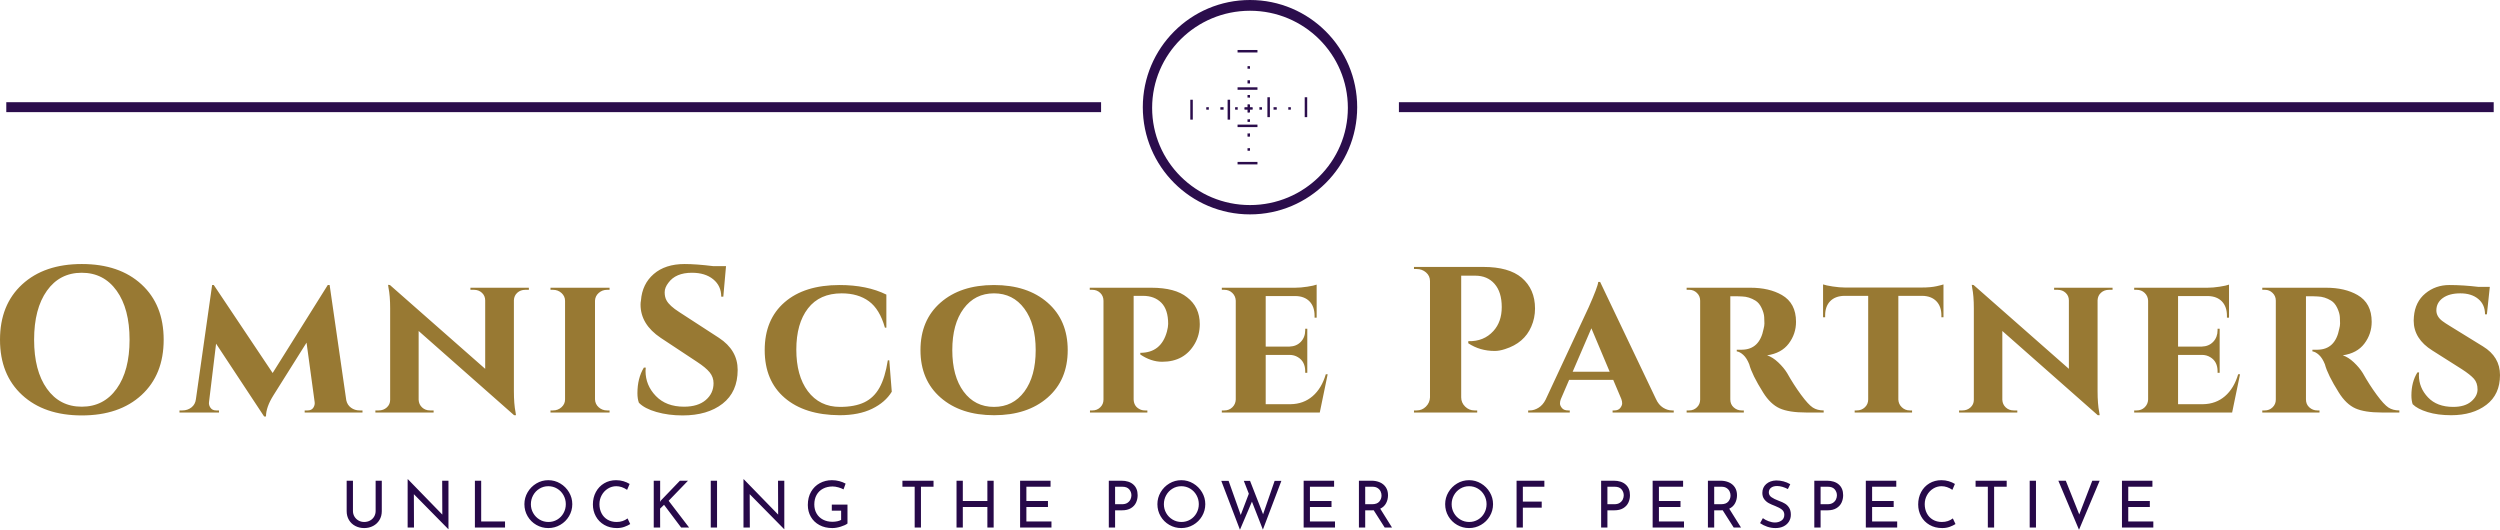 <svg viewBox="574.04 298.54 381.921 80.929" width="5000" height="1059.506" xmlns="http://www.w3.org/2000/svg" xmlns:xlink="http://www.w3.org/1999/xlink" preserveAspectRatio="none"><defs></defs><style>.a6izo4zJpcolor {fill:#270949;fill-opacity:1;}.aD6z1nYkhcolor {fill:#987933;fill-opacity:1;}.aLgOaV3zRcolors-0 {fill:#270949;fill-opacity:0.98;}.aLgOaV3zRcolors-3 {fill:#270949;fill-opacity:1;}.aLgOaV3zRcolors-4 {fill:#6B7ACC;fill-opacity:1;}.aLgOaV3zRcolors-5 {fill:#987FC6;fill-opacity:1;}.aLgOaV3zRcolors-6 {fill:#BFA0E9;fill-opacity:1;}.aLgOaV3zRcolors-7 {fill:#BDBBF1;fill-opacity:1;}.aR9TavoXYfillColor {fill:#270949;fill-opacity:0.98;}.asr1BtIxlfillColor {fill:#270949;fill-opacity:0.98;}.icon2 {fill:#F95B3D;fill-opacity:1;}.icon3 {fill:#FEB7C7;fill-opacity:1;}.icon3-str {stroke:#FEB7C7;stroke-opacity:1;}.shapeStroke-str {stroke:#4654A3;stroke-opacity:1;}</style><g opacity="1" transform="rotate(0 627 371.758)">
<svg width="276" height="7.711" x="627" y="371.758" version="1.1" preserveAspectRatio="none" viewBox="3.8 -29.8 1115.28 31.16">
  <g transform="matrix(1 0 0 1 0 0)" class="a6izo4zJpcolor"><path id="id-6izo4zJp34" d="M7.68-10.24Q7.68-8.32 8.60-6.78Q9.52-5.24 11.10-4.34Q12.68-3.44 14.60-3.44L14.60-3.44Q16.60-3.44 18.22-4.32Q19.84-5.20 20.76-6.76Q21.68-8.32 21.68-10.24L21.68-10.24L21.68-28.92L25.48-28.92L25.48-10.12Q25.48-7.04 24.04-4.66Q22.60-2.28 20.12-0.98Q17.64 0.32 14.60 0.32L14.60 0.32Q11.60 0.32 9.12-0.98Q6.64-2.28 5.22-4.66Q3.80-7.04 3.80-10.12L3.80-10.12L3.80-28.92L7.68-28.92L7.68-10.24Z M62.76-28.92L66.64-28.92L66.64 0.96L66.52 0.96L45.28-20.60L45.36 0L41.44 0L41.44-29.80L41.64-29.80L62.84-8L62.76-28.92Z M82.96-28.92L86.84-28.92L86.84-3.76L101.56-3.76L101.56 0L82.96 0L82.96-28.92Z M113.52-14.44Q113.52-18.40 115.52-21.80Q117.52-25.20 120.90-27.22Q124.28-29.24 128.28-29.24L128.28-29.24Q132.24-29.24 135.64-27.22Q139.04-25.20 141.06-21.80Q143.08-18.40 143.08-14.44L143.08-14.44Q143.08-10.44 141.08-7.04Q139.08-3.64 135.66-1.66Q132.24 0.32 128.28 0.32L128.28 0.32Q124.28 0.32 120.88-1.64Q117.48-3.60 115.50-6.98Q113.52-10.36 113.52-14.44L113.52-14.44ZM117.52-14.40Q117.52-11.44 118.96-8.92Q120.40-6.40 122.90-4.92Q125.40-3.44 128.36-3.44L128.36-3.44Q131.32-3.44 133.78-4.90Q136.24-6.36 137.66-8.90Q139.08-11.44 139.08-14.44L139.08-14.44Q139.08-17.44 137.64-20Q136.20-22.56 133.72-24.04Q131.24-25.52 128.28-25.52L128.28-25.52Q125.32-25.52 122.84-24.02Q120.36-22.52 118.94-19.96Q117.52-17.40 117.52-14.40L117.52-14.40Z M178.84-2.16Q177.44-1.24 175.30-0.46Q173.16 0.32 170.64 0.32L170.64 0.32Q166.20 0.32 162.82-1.64Q159.44-3.60 157.62-6.92Q155.80-10.24 155.80-14.24L155.80-14.24Q155.80-18.52 157.64-21.94Q159.48-25.36 162.74-27.30Q166-29.24 170.12-29.24L170.12-29.24Q172.56-29.24 174.68-28.60Q176.80-27.96 178.48-26.92L178.48-26.92L176.92-23.28Q173.60-25.52 170.24-25.52L170.24-25.52Q167.44-25.52 165.06-24.04Q162.68-22.56 161.26-20.02Q159.84-17.48 159.84-14.44L159.84-14.44Q159.84-11.32 161.14-8.80Q162.44-6.28 164.86-4.86Q167.28-3.44 170.44-3.44L170.44-3.44Q174.32-3.44 177.20-5.64L177.20-5.64L178.84-2.16Z M197.32-17.28L197.20-15.84L197.68-16.60L209.52-28.92L214.52-28.92L202.56-16.52L215.20 0L210.28 0L199.72-14.04L197.28-11.68L197.32 0L193.36 0L193.36-28.92L197.32-28.92L197.32-17.28Z M228.56-28.92L232.44-28.92L232.44 0L228.56 0L228.56-28.92Z M270.08-28.92L273.96-28.92L273.96 0.96L273.84 0.96L252.60-20.60L252.68 0L248.76 0L248.76-29.80L248.96-29.80L270.16-8L270.08-28.92Z M312.96-2.48Q311.64-1.44 308.82-0.56Q306.00 0.32 303.60 0.32L303.60 0.32Q299.08 0.32 295.64-1.54Q292.20-3.40 290.34-6.64Q288.48-9.88 288.48-13.92L288.48-13.92Q288.48-18.64 290.48-22.10Q292.48-25.56 295.88-27.40Q299.28-29.24 303.32-29.24L303.32-29.24Q305.76-29.24 307.92-28.66Q310.08-28.08 311.80-27.12L311.80-27.12L310.52-23.56Q309.24-24.28 307.30-24.82Q305.36-25.36 303.80-25.36L303.80-25.36Q300.44-25.36 297.86-24Q295.28-22.64 293.88-20.12Q292.48-17.60 292.48-14.24L292.48-14.24Q292.48-11.12 293.88-8.68Q295.28-6.24 297.84-4.90Q300.40-3.56 303.68-3.56L303.68-3.56Q305.20-3.56 306.64-3.86Q308.08-4.16 309.04-4.72L309.04-4.72L309.04-10.44L303.28-10.44L303.28-14.16L312.96-14.16L312.96-2.48Z M346.88-28.92L366.08-28.92L366.08-25.20L358.32-25.20L358.32 0L354.44 0L354.44-25.20L346.88-25.20L346.88-28.92Z M403.20-28.92L403.20 0L399.32 0L399.32-12.68L384.16-12.68L384.16 0L380.28 0L380.28-28.92L384.16-28.92L384.16-16.40L399.32-16.40L399.32-28.92L403.20-28.92Z M419.52-28.92L438.32-28.92L438.32-25.20L423.40-25.20L423.40-16.40L436.72-16.40L436.72-12.68L423.40-12.68L423.40-3.76L438.88-3.76L438.88 0L419.52 0L419.52-28.92Z M482.04-28.92Q486.76-28.92 489.42-26.56Q492.08-24.20 492.08-19.96L492.08-19.96Q492.08-17.52 491.10-15.40Q490.12-13.28 487.94-11.96Q485.76-10.64 482.44-10.64L482.44-10.64L478.16-10.64L478.16 0L474.28 0L474.28-28.92L482.04-28.92ZM482.44-14.40Q484.52-14.40 485.82-15.28Q487.12-16.16 487.68-17.42Q488.24-18.68 488.24-19.88L488.24-19.88Q488.24-21.96 486.88-23.58Q485.52-25.20 482.64-25.20L482.64-25.20L478.16-25.20L478.16-14.40L482.44-14.40Z M504.28-14.44Q504.28-18.40 506.28-21.80Q508.28-25.20 511.66-27.22Q515.04-29.24 519.04-29.24L519.04-29.24Q523.00-29.24 526.40-27.22Q529.80-25.20 531.82-21.80Q533.84-18.40 533.84-14.44L533.84-14.44Q533.84-10.44 531.84-7.04Q529.84-3.64 526.42-1.66Q523.00 0.32 519.04 0.32L519.04 0.32Q515.04 0.32 511.64-1.64Q508.24-3.60 506.26-6.98Q504.28-10.36 504.28-14.44L504.28-14.44ZM508.28-14.40Q508.28-11.44 509.72-8.92Q511.16-6.40 513.66-4.92Q516.16-3.44 519.12-3.44L519.12-3.44Q522.08-3.44 524.54-4.90Q527.00-6.36 528.42-8.90Q529.84-11.44 529.84-14.44L529.84-14.44Q529.84-17.44 528.40-20Q526.96-22.56 524.48-24.04Q522.00-25.52 519.04-25.52L519.04-25.52Q516.08-25.52 513.60-24.02Q511.12-22.52 509.70-19.96Q508.28-17.40 508.28-14.40L508.28-14.40Z M580.80-28.80L569.40 1.28L562.64-16L555.24 1.36L543.72-28.80L548.24-28.80L555.72-7.76L560.72-20.88L557.64-28.80L561.48-28.80L569.52-8.20L576.64-28.80L580.80-28.80Z M594.56-28.92L613.36-28.92L613.36-25.20L598.44-25.20L598.44-16.40L611.76-16.40L611.76-12.68L598.44-12.68L598.44-3.76L613.92-3.76L613.92 0L594.56 0L594.56-28.92Z M649.12 0L644.60 0L637.80-10.68Q637.48-10.64 636.84-10.64L636.84-10.64L632.56-10.64L632.56 0L628.68 0L628.68-28.92L636.40-28.92Q639.36-28.92 641.68-27.88Q644-26.84 645.32-24.82Q646.64-22.80 646.64-19.96L646.64-19.96Q646.64-17.28 645.46-15.04Q644.28-12.80 641.84-11.64L641.84-11.64L649.12 0ZM636.76-14.40Q639.88-14.40 641.26-16.04Q642.64-17.68 642.64-19.80L642.64-19.80Q642.64-21.08 642.06-22.32Q641.48-23.56 640.22-24.38Q638.96-25.20 637.04-25.20L637.04-25.20L632.56-25.20L632.56-14.40L636.76-14.40Z M681.92-14.44Q681.92-18.40 683.92-21.80Q685.92-25.20 689.30-27.22Q692.68-29.24 696.68-29.24L696.68-29.24Q700.64-29.24 704.04-27.22Q707.44-25.20 709.46-21.80Q711.48-18.40 711.48-14.44L711.48-14.44Q711.48-10.44 709.48-7.04Q707.48-3.64 704.06-1.66Q700.64 0.32 696.68 0.32L696.68 0.32Q692.68 0.32 689.28-1.64Q685.88-3.60 683.90-6.98Q681.92-10.36 681.92-14.44L681.92-14.44ZM685.92-14.40Q685.92-11.44 687.36-8.92Q688.80-6.40 691.30-4.92Q693.80-3.44 696.76-3.44L696.76-3.44Q699.72-3.44 702.18-4.90Q704.64-6.36 706.06-8.90Q707.48-11.44 707.48-14.44L707.48-14.44Q707.48-17.44 706.04-20Q704.60-22.56 702.12-24.04Q699.64-25.52 696.68-25.52L696.68-25.52Q693.72-25.52 691.24-24.02Q688.76-22.52 687.34-19.96Q685.92-17.40 685.92-14.40L685.92-14.40Z M726.00-28.92L743.16-28.92L743.16-25.20L729.88-25.20L729.88-16L741.52-16L741.52-12.28L729.88-12.28L729.88 0L726.00 0L726.00-28.92Z M785.96-28.92Q790.68-28.92 793.34-26.56Q796.00-24.20 796.00-19.96L796.00-19.96Q796.00-17.52 795.02-15.40Q794.04-13.28 791.86-11.96Q789.68-10.64 786.36-10.64L786.36-10.64L782.08-10.64L782.08 0L778.20 0L778.20-28.92L785.96-28.92ZM786.36-14.40Q788.44-14.40 789.74-15.28Q791.04-16.16 791.60-17.42Q792.16-18.68 792.16-19.88L792.16-19.88Q792.16-21.96 790.80-23.58Q789.44-25.20 786.56-25.20L786.56-25.20L782.08-25.20L782.08-14.40L786.36-14.40Z M810.00-28.92L828.80-28.92L828.80-25.20L813.88-25.20L813.88-16.40L827.20-16.40L827.20-12.68L813.88-12.68L813.88-3.76L829.36-3.76L829.36 0L810.00 0L810.00-28.92Z M864.56 0L860.04 0L853.24-10.68Q852.92-10.64 852.28-10.64L852.28-10.64L848.00-10.64L848.00 0L844.12 0L844.12-28.92L851.84-28.92Q854.80-28.92 857.12-27.88Q859.44-26.84 860.76-24.82Q862.08-22.80 862.08-19.96L862.08-19.96Q862.08-17.28 860.90-15.04Q859.72-12.80 857.28-11.64L857.28-11.64L864.56 0ZM852.20-14.40Q855.32-14.40 856.70-16.04Q858.08-17.68 858.08-19.80L858.08-19.80Q858.08-21.08 857.50-22.32Q856.92-23.56 855.66-24.38Q854.40-25.20 852.48-25.20L852.48-25.20L848.00-25.20L848.00-14.40L852.20-14.40Z M893.48-23.76Q891.92-24.60 890.16-25.12Q888.40-25.64 886.84-25.64L886.84-25.64Q884.48-25.64 883.10-24.58Q881.72-23.52 881.72-21.68L881.72-21.68Q881.72-19.88 883.34-18.74Q884.96-17.60 887.96-16.48L887.96-16.48Q890.20-15.68 891.74-14.74Q893.28-13.80 894.30-12.14Q895.32-10.48 895.32-7.92L895.32-7.92Q895.32-5.60 894.16-3.72Q893.00-1.84 890.86-0.76Q888.72 0.32 885.84 0.32L885.84 0.32Q883.16 0.32 880.68-0.54Q878.20-1.40 876.32-2.72L876.32-2.72L878.04-5.80Q879.52-4.68 881.60-3.90Q883.68-3.12 885.48-3.12L885.48-3.12Q887.80-3.12 889.54-4.32Q891.28-5.52 891.28-7.88L891.28-7.88Q891.28-9.88 889.82-11.06Q888.36-12.24 885.72-13.28L885.72-13.28Q883.28-14.20 881.66-15.08Q880.04-15.96 878.88-17.50Q877.72-19.04 877.72-21.36L877.72-21.36Q877.72-24.76 880.10-26.86Q882.48-28.96 886.28-29.08L886.28-29.08Q890.96-29.08 894.96-26.76L894.96-26.76L893.48-23.76Z M917.56-28.92Q922.28-28.92 924.94-26.56Q927.60-24.20 927.60-19.96L927.60-19.96Q927.60-17.52 926.62-15.40Q925.64-13.28 923.46-11.96Q921.28-10.64 917.96-10.64L917.96-10.64L913.68-10.64L913.68 0L909.80 0L909.80-28.92L917.56-28.92ZM917.96-14.40Q920.04-14.40 921.34-15.28Q922.64-16.16 923.20-17.42Q923.76-18.68 923.76-19.88L923.76-19.88Q923.76-21.96 922.40-23.58Q921.04-25.20 918.16-25.20L918.16-25.20L913.68-25.20L913.68-14.40L917.96-14.40Z M941.60-28.92L960.40-28.92L960.40-25.20L945.48-25.20L945.48-16.40L958.80-16.40L958.80-12.68L945.48-12.68L945.48-3.76L960.96-3.76L960.96 0L941.60 0L941.60-28.92Z M996.96-2.16Q995.56-1.24 993.42-0.46Q991.28 0.32 988.76 0.32L988.76 0.32Q984.32 0.32 980.94-1.64Q977.56-3.60 975.74-6.92Q973.92-10.24 973.92-14.24L973.92-14.24Q973.92-18.52 975.76-21.94Q977.60-25.36 980.86-27.30Q984.12-29.24 988.24-29.24L988.24-29.24Q990.68-29.24 992.80-28.60Q994.92-27.96 996.60-26.92L996.60-26.92L995.04-23.28Q991.72-25.52 988.36-25.52L988.36-25.52Q985.56-25.52 983.18-24.04Q980.80-22.56 979.38-20.02Q977.96-17.48 977.96-14.44L977.96-14.44Q977.96-11.32 979.26-8.80Q980.56-6.28 982.98-4.86Q985.40-3.44 988.56-3.44L988.56-3.44Q992.44-3.44 995.32-5.64L995.32-5.64L996.96-2.16Z M1009.36-28.92L1028.56-28.92L1028.56-25.20L1020.80-25.20L1020.80 0L1016.92 0L1016.92-25.20L1009.36-25.20L1009.36-28.92Z M1042.76-28.92L1046.64-28.92L1046.64 0L1042.76 0L1042.76-28.92Z M1081.40-28.92L1085.96-28.92L1073.20 1.36L1060.44-28.92L1065.04-28.92L1073.36-8.08L1081.40-28.92Z M1099.72-28.92L1118.52-28.92L1118.52-25.20L1103.60-25.20L1103.60-16.40L1116.92-16.40L1116.92-12.68L1103.60-12.68L1103.60-3.76L1119.08-3.76L1119.08 0L1099.72 0L1099.72-28.92Z"/></g>
</svg>
</g><g opacity="1" transform="rotate(0 748.625 298.54)">
<svg width="32.75" height="32.751" x="748.625" y="298.54" version="1.1" preserveAspectRatio="none" viewBox="0 0 86.194 86.195">
  <g transform="matrix(1 0 0 1 0 0)" class="aLgOaV3zRcolors-0"><rect x="38.097" y="20.098" width="8" height="1"></rect><rect x="38.097" y="65.098" width="8" height="1"></rect><rect x="38.097" y="50.098" width="8" height="1"></rect><rect x="38.097" y="35.098" width="8" height="1"></rect><rect x="65.097" y="39.098" width="1" height="8"></rect><rect x="50.097" y="39.098" width="1" height="8"></rect><rect x="34.097" y="40.098" width="1" height="8"></rect><rect x="19.097" y="40.098" width="1" height="8"></rect><path d="M43.097,27.646v-1.031c-0.194-0.006-0.384-0.029-0.579-0.029c-0.142,0-0.28,0.018-0.421,0.021v1.031  c0.141-0.004,0.279-0.021,0.421-0.021C42.713,27.617,42.903,27.64,43.097,27.646z"></path><path d="M42.097,60.6c0.141,0.003,0.279,0.021,0.421,0.021c0.195,0,0.385-0.023,0.579-0.029v-1.031  c-0.194,0.006-0.384,0.029-0.579,0.029c-0.142,0-0.28-0.018-0.421-0.021V60.6z"></path><path d="M25.525,43.098c-0.005,0.17-0.025,0.335-0.025,0.506c0,0.167,0.02,0.328,0.025,0.494h1.032  c-0.005-0.166-0.025-0.327-0.025-0.494c0-0.171,0.02-0.336,0.026-0.506H25.525z"></path><path d="M58.478,43.098c0.006,0.17,0.026,0.335,0.026,0.506c0,0.167-0.02,0.328-0.025,0.494h1.032  c0.005-0.166,0.025-0.327,0.025-0.494c0-0.171-0.021-0.336-0.025-0.506H58.478z"></path><path d="M31.198,43.098c-0.007,0.169-0.025,0.335-0.025,0.506c0,0.167,0.018,0.329,0.025,0.494h1.289  c-0.008-0.165-0.025-0.327-0.025-0.494c0-0.171,0.017-0.337,0.025-0.506H31.198z"></path><path d="M52.548,43.098c0.008,0.169,0.025,0.335,0.025,0.506c0,0.167-0.017,0.329-0.025,0.494h1.289  c0.007-0.165,0.025-0.327,0.025-0.494c0-0.171-0.018-0.337-0.026-0.506H52.548z"></path><path d="M42.097,33.568c0.139-0.006,0.276-0.021,0.417-0.021c0.197,0,0.389,0.019,0.583,0.029v-1.29  c-0.193-0.01-0.384-0.029-0.579-0.029c-0.142,0-0.28,0.017-0.421,0.021V33.568z"></path><path d="M43.097,54.918v-1.289c-0.191,0.012-0.381,0.029-0.575,0.029c-0.144,0-0.283-0.016-0.425-0.021v1.289  c0.141,0.006,0.279,0.021,0.421,0.021C42.713,54.947,42.904,54.928,43.097,54.918z"></path><path d="M42.097,43.098h-1.18c-0.051,0.16-0.086,0.328-0.086,0.506c0,0.173,0.034,0.337,0.083,0.494h1.183v1.131  c0.135,0.035,0.275,0.061,0.421,0.061c0.204,0,0.397-0.043,0.579-0.109v-1.082h1.025c0.049-0.157,0.083-0.321,0.083-0.494  c0-0.178-0.035-0.346-0.086-0.506h-1.021v-1.072c-0.182-0.066-0.375-0.108-0.579-0.108c-0.146,0-0.286,0.024-0.421,0.06V43.098z"></path><path d="M42.097,47.943v1.053c0.14,0.012,0.28,0.021,0.423,0.021c0.195,0,0.387-0.012,0.577-0.031v-1.059  c-0.191,0.025-0.381,0.059-0.579,0.059C42.374,47.986,42.237,47.957,42.097,47.943z"></path><path d="M43.097,39.277V38.22c-0.191-0.021-0.385-0.032-0.582-0.032c-0.141,0-0.28,0.011-0.418,0.021v1.053  c0.141-0.014,0.277-0.043,0.421-0.043C42.716,39.219,42.905,39.252,43.097,39.277z"></path><path d="M46.849,43.098c0.02,0.168,0.051,0.332,0.051,0.506c0,0.169-0.031,0.33-0.05,0.494h1.056  c0.015-0.163,0.025-0.327,0.025-0.494c0-0.171-0.01-0.339-0.025-0.506H46.849z"></path><path d="M38.134,43.604c0-0.174,0.032-0.338,0.051-0.506h-1.057c-0.016,0.167-0.026,0.335-0.026,0.506  c0,0.167,0.01,0.331,0.025,0.494h1.056C38.166,43.934,38.134,43.772,38.134,43.604z"></path><path d="M43.097,0C19.295,0,0,19.295,0,43.098c0,23.802,19.295,43.097,43.097,43.097s43.097-19.295,43.097-43.097  C86.193,19.295,66.898,0,43.097,0z M43.097,82.447c-21.732,0-39.35-17.488-39.35-39.062c0-21.572,17.617-39.061,39.35-39.061  c21.731,0,39.349,17.488,39.349,39.061C82.445,64.959,64.828,82.447,43.097,82.447z"></path></g>
</svg>
</g><g opacity="1" transform="rotate(0 575 314.157)">
<svg width="167.25" height="1.517" x="575" y="314.157" version="1.1" preserveAspectRatio="none" viewBox="0 0 167.25 1.517">
  <defs><rect x="0" y="0" width="167.25" height="1.517" rx="0px" ry="0px" id="id-sr1BtIxl"></rect></defs><use class="asr1BtIxlfillColor shapeStroke-str" style="stroke-width:0;" xlink:href="#id-sr1BtIxl"></use>
</svg>
</g><g opacity="1" transform="rotate(0 787.75 314.157)">
<svg width="167.25" height="1.517" x="787.75" y="314.157" version="1.1" preserveAspectRatio="none" viewBox="0 0 167.25 1.517">
  <defs><rect x="0" y="0" width="167.25" height="1.517" rx="0px" ry="0px" id="id-R9TavoXY"></rect></defs><use class="aR9TavoXYfillColor shapeStroke-str" style="stroke-width:0;" xlink:href="#id-R9TavoXY"></use>
</svg>
</g><g opacity="1" transform="rotate(0 574.04 338.874)">
<svg width="381.921" height="23.288" x="574.04" y="338.874" version="1.1" preserveAspectRatio="none" viewBox="1.96 -28.56 480.84 29.32">
  <g transform="matrix(1 0 0 1 0 0)" class="aD6z1nYkhcolor"><path id="id-D6z1nYkh18" d="M6.22-24.64Q10.48-28.56 17.70-28.56Q24.92-28.56 29.18-24.64Q33.44-20.72 33.44-14Q33.44-7.28 29.18-3.36Q24.92 0.56 17.70 0.56Q10.48 0.56 6.22-3.36Q1.96-7.28 1.96-14Q1.96-20.72 6.22-24.64ZM10.98-4.58Q13.44-1.12 17.68-1.12Q21.92-1.12 24.40-4.58Q26.88-8.04 26.88-14Q26.88-19.96 24.40-23.42Q21.92-26.88 17.68-26.88Q13.44-26.88 10.98-23.42Q8.52-19.96 8.52-14Q8.52-8.04 10.98-4.58Z M71.12-0.40L71.12-0.40L71.68-0.40L71.68 0L60.56 0L60.56-0.40L61.12-0.40Q61.88-0.40 62.22-0.92Q62.56-1.44 62.48-2L62.48-2L60.92-13.44L54.56-3.32Q53.12-1.04 53.12 0.76L53.12 0.76L52.76 0.76L43.52-13.24L42.16-2Q42.08-1.44 42.44-0.92Q42.80-0.40 43.52-0.40L43.52-0.40L44.08-0.40L44.08 0L36.48 0L36.48-0.40L37.04-0.40Q38.04-0.40 38.78-0.98Q39.52-1.56 39.64-2.56L39.64-2.56L42.76-24.52L43.08-24.52L54.40-7.60L65-24.52L65.36-24.52L68.56-2.36Q68.76-1.44 69.48-0.92Q70.20-0.40 71.12-0.40Z M92.44-23.60L92.44-24L103.68-24L103.68-23.60L103-23.60Q102.08-23.60 101.46-23.04Q100.84-22.48 100.80-21.60L100.80-21.60L100.80-4.12Q100.80-1.64 101.12-0.04L101.12-0.04L101.20 0.52L100.84 0.52L82.48-15.68L82.48-2.44Q82.52-1.56 83.14-0.98Q83.76-0.40 84.68-0.40L84.68-0.40L85.36-0.40L85.36 0L74.16 0L74.16-0.40L74.80-0.40Q75.72-0.40 76.36-0.98Q77-1.56 77-2.44L77-2.44L77-20.04Q77-22.44 76.68-24L76.68-24L76.60-24.56L76.96-24.52L95.28-8.40L95.28-21.56Q95.28-22.44 94.66-23.02Q94.04-23.60 93.12-23.60L93.12-23.60L92.44-23.60Z M107.84 0L107.84-0.40L108.32-0.40Q109.28-0.40 109.96-1.02Q110.64-1.64 110.64-2.52L110.64-2.52L110.64-21.48Q110.64-22.36 109.96-22.98Q109.28-23.60 108.32-23.60L108.32-23.60L107.84-23.60L107.84-24L119.20-24L119.20-23.60L118.72-23.60Q117.80-23.60 117.12-23Q116.44-22.40 116.40-21.52L116.40-21.52L116.40-2.52Q116.44-1.60 117.12-1Q117.80-0.40 118.72-0.40L118.72-0.40L119.20-0.40L119.20 0L107.84 0Z M124.56-3.72L124.56-3.72Q124.56-6.60 125.80-8.64L125.80-8.64L126.16-8.64Q126.12-8.32 126.12-8L126.12-8Q126.12-5.24 128.10-3.18Q130.08-1.12 133.52-1.12L133.52-1.12Q136.20-1.12 137.70-2.40Q139.20-3.68 139.20-5.64L139.20-5.64Q139.20-6.80 138.46-7.72Q137.72-8.64 136-9.76L136-9.76L129.04-14.36Q125.16-16.96 125.16-20.76L125.16-20.76Q125.16-21.16 125.24-21.56L125.24-21.56Q125.48-24.72 127.70-26.64Q129.92-28.56 133.64-28.56L133.64-28.56Q135.84-28.56 139.08-28.16L139.08-28.16L141.60-28.16L141.08-22.28L140.68-22.28Q140.68-24.36 139.14-25.62Q137.60-26.88 135.04-26.88L135.04-26.88Q131.92-26.88 130.52-24.96L130.52-24.96Q129.80-24.04 129.80-23.12Q129.80-22.20 130.16-21.56L130.16-21.56Q130.72-20.52 132.60-19.32L132.60-19.32L140.24-14.36Q143.84-12 143.84-8.20L143.84-8.20Q143.84-3.96 140.94-1.70Q138.04 0.56 133.24 0.56L133.24 0.56Q130.52 0.56 128.22-0.10Q125.92-0.76 124.84-1.88L124.84-1.88Q124.56-2.64 124.56-3.72Z M163.44 0.52Q156.72 0.48 152.88-2.82Q149.04-6.12 149.04-12Q149.04-17.88 152.86-21.20Q156.68-24.52 163.44-24.52L163.44-24.52Q168.72-24.52 172.44-22.68L172.44-22.68L172.44-16.32L172.16-16.32Q171.16-19.88 169.08-21.40Q167.00-22.92 163.84-22.92L163.84-22.92Q159.60-22.92 157.36-20.02Q155.12-17.12 155.12-12.10Q155.12-7.08 157.32-4.12L157.32-4.12Q159.60-1.08 163.52-1.08L163.52-1.08Q166.36-1.08 168.20-1.96Q170.04-2.84 171.12-4.78Q172.20-6.72 172.72-10.04L172.72-10.04L173.00-10.04L173.48-4Q172.24-1.96 169.70-0.72Q167.16 0.52 163.44 0.52L163.44 0.52Z M179.00-12Q179.00-17.76 182.86-21.14Q186.72-24.52 193.14-24.52Q199.56-24.52 203.44-21.14Q207.32-17.76 207.32-12Q207.32-6.24 203.44-2.86Q199.56 0.52 193.16 0.52Q186.76 0.52 182.88-2.86Q179.00-6.24 179.00-12ZM185.12-12Q185.12-6.96 187.30-4.02Q189.48-1.08 193.14-1.08Q196.80-1.08 198.98-4.02Q201.16-6.96 201.16-12Q201.16-17.04 198.98-19.98Q196.80-22.92 193.14-22.92Q189.48-22.92 187.30-19.98Q185.12-17.04 185.12-12Z M231.76-13.24L231.76-13.24Q229.76-9.76 225.48-9.76L225.48-9.76Q223.36-9.76 221.28-11.16L221.28-11.16L221.28-11.48Q225.28-11.48 226.40-15.56L226.40-15.56Q226.64-16.48 226.64-17.04L226.64-17.04Q226.64-19.80 225.32-21.12Q224-22.44 221.80-22.44L221.80-22.44L220-22.44L220-2.52Q220.04-1.24 221.08-0.68L221.08-0.68Q221.56-0.40 222.16-0.40L222.16-0.40L222.64-0.40L222.64 0L211.60 0L211.60-0.40L212.08-0.40Q212.96-0.40 213.58-1Q214.20-1.60 214.20-2.48L214.20-2.48L214.20-21.48Q214.20-22.40 213.58-23Q212.96-23.60 212.04-23.60L212.04-23.60L211.56-23.60L211.56-24L223.40-24Q228-24 230.28-22.16L230.28-22.16Q232.72-20.28 232.72-17L232.72-17Q232.72-14.92 231.76-13.24Z M257.32-7.36L255.80 0L236.96 0L236.96-0.40L237.44-0.40Q238.36-0.40 238.98-1Q239.60-1.60 239.64-2.48L239.64-2.48L239.64-21.52Q239.60-22.40 238.98-23Q238.36-23.60 237.44-23.60L237.44-23.60L236.96-23.60L236.96-24L251.04-24Q252.12-24 253.40-24.20Q254.68-24.40 255.20-24.60L255.20-24.60L255.20-18.24L254.80-18.24L254.80-18.60Q254.80-20.36 253.84-21.36Q252.88-22.36 251.16-22.40L251.16-22.40L245.40-22.40L245.40-12.68L249.96-12.68Q251.32-12.72 252.16-13.60Q253-14.48 253-15.84L253-15.84L253-16.12L253.40-16.12L253.40-7.64L253-7.64L253-7.92Q253-9.80 251.60-10.64L251.60-10.64Q250.88-11.08 250-11.08L250-11.08L245.40-11.08L245.40-1.60L250.20-1.60Q252.68-1.64 254.42-3.14Q256.16-4.64 256.96-7.36L256.96-7.36L257.32-7.36Z M297.20-20L297.20-20Q297.20-18.16 296.48-16.52L296.48-16.52Q295.12-13.36 291.44-12.20L291.44-12.20Q290.36-11.84 289.44-11.84L289.44-11.84Q286.60-11.84 284.36-13.32L284.36-13.32L284.36-13.72Q287.36-13.64 289.20-15.68L289.20-15.68Q290.80-17.44 290.80-20.28L290.80-20.28Q290.80-23.16 289.42-24.74Q288.04-26.32 285.68-26.32L285.68-26.32L283-26.32L283-2.92Q283-1.88 283.76-1.14Q284.52-0.40 285.56-0.40L285.56-0.40L286.08-0.40L286.08 0L273.92 0L273.92-0.40L274.44-0.40Q275.48-0.40 276.22-1.14Q276.96-1.88 277-2.92L277-2.92L277-25.28Q277-26.28 276.24-26.94Q275.48-27.60 274.44-27.60L274.44-27.60L273.92-27.60L273.92-28L287.28-28Q292.16-28 294.64-25.92L294.64-25.92Q297.20-23.72 297.20-20Z M323.56-0.40L323.56-0.40L323.88-0.40L323.88 0L312.12 0L312.12-0.40L312.44-0.40Q313.24-0.40 313.60-0.88Q313.96-1.36 313.96-1.76Q313.96-2.16 313.80-2.60L313.80-2.60L312.24-6.28L303.76-6.28L302.16-2.56Q302-2.16 302-1.74Q302-1.32 302.38-0.86Q302.76-0.40 303.56-0.40L303.56-0.40L303.88-0.40L303.88 0L295.88 0L295.88-0.40L296.20-0.40Q297.04-0.40 297.88-0.92Q298.72-1.44 299.24-2.48L299.24-2.48L307.52-20.24Q309.28-24.20 309.36-25.12L309.36-25.12L309.72-25.12L320.44-2.64Q320.96-1.48 321.82-0.94Q322.68-0.40 323.56-0.40ZM308.04-16.20L304.44-7.84L311.56-7.84L308.04-16.20Z M336.04-22.36L336.04-22.36L334.76-22.36L334.76-2.52Q334.76-1.56 335.42-0.98Q336.08-0.40 336.92-0.40L336.92-0.40L337.36-0.40L337.36 0L326.36 0L326.36-0.40L326.84-0.40Q327.72-0.40 328.34-1Q328.96-1.60 328.96-2.48L328.96-2.48L328.96-21.52Q328.96-22.40 328.34-23Q327.72-23.60 326.88-23.60L326.88-23.60L326.36-23.60L326.36-24L338.64-24Q342.24-24 344.68-22.60L344.68-22.60Q347.40-21.04 347.40-17.44L347.40-17.44Q347.40-15.12 346-13.26Q344.60-11.40 341.84-11L341.84-11Q342.92-10.64 343.98-9.64Q345.04-8.64 345.68-7.60L345.68-7.60Q346.96-5.32 348.36-3.42Q349.76-1.52 350.62-0.96Q351.48-0.40 352.72-0.40L352.72-0.40L352.72 0L349.36 0Q346.04 0 344.26-0.80Q342.48-1.60 341.08-3.84L341.08-3.84Q338.92-7.28 338.40-9.28L338.40-9.28Q337.92-10.48 337.26-11.08Q336.60-11.68 336.00-11.76L336.00-11.76L336.00-12.08L337-12.08Q340.40-12.12 341.16-16.08L341.16-16.08Q341.32-16.68 341.32-17.12Q341.32-17.56 341.28-18.34Q341.24-19.12 340.78-20.10Q340.32-21.08 339.60-21.52L339.60-21.52Q338.36-22.28 337.04-22.32L337.04-22.32Q336.60-22.36 336.04-22.36Z M375.76-18.32L375.36-18.32L375.36-18.68Q375.36-20.40 374.40-21.40Q373.44-22.40 371.72-22.44L371.72-22.44L367.08-22.44L367.08-2.48Q367.12-1.60 367.76-1Q368.40-0.40 369.28-0.40L369.28-0.40L369.72-0.40L369.72 0L358.68 0L358.68-0.40L359.08-0.40Q360-0.40 360.64-1Q361.28-1.60 361.28-2.52L361.28-2.52L361.28-22.44L356.68-22.44Q354.92-22.40 353.96-21.40Q353-20.40 353-18.68L353-18.68L353-18.32L352.60-18.32L352.60-24.64Q353.16-24.44 354.46-24.24Q355.76-24.04 356.80-24.04L356.80-24.04L371.56-24.04Q373.32-24.04 374.46-24.30Q375.60-24.56 375.76-24.64L375.76-24.64L375.76-18.32Z M397.04-23.60L397.04-24L408.28-24L408.28-23.60L407.60-23.60Q406.68-23.60 406.06-23.04Q405.44-22.48 405.40-21.60L405.40-21.60L405.40-4.12Q405.40-1.64 405.72-0.04L405.72-0.04L405.80 0.52L405.44 0.52L387.08-15.68L387.08-2.44Q387.12-1.56 387.74-0.98Q388.36-0.40 389.28-0.40L389.28-0.40L389.96-0.40L389.96 0L378.76 0L378.76-0.40L379.40-0.40Q380.32-0.40 380.96-0.98Q381.60-1.56 381.60-2.44L381.60-2.44L381.60-20.04Q381.60-22.44 381.28-24L381.28-24L381.20-24.56L381.56-24.52L399.88-8.40L399.88-21.56Q399.88-22.44 399.26-23.02Q398.64-23.60 397.72-23.60L397.72-23.60L397.04-23.60Z M432.80-7.36L431.28 0L412.44 0L412.44-0.40L412.92-0.40Q413.84-0.40 414.46-1Q415.08-1.60 415.12-2.48L415.12-2.48L415.12-21.52Q415.08-22.40 414.46-23Q413.84-23.60 412.92-23.60L412.92-23.60L412.44-23.60L412.44-24L426.52-24Q427.60-24 428.88-24.20Q430.16-24.40 430.68-24.60L430.68-24.60L430.68-18.24L430.28-18.24L430.28-18.60Q430.28-20.36 429.32-21.36Q428.36-22.36 426.64-22.40L426.64-22.40L420.88-22.40L420.88-12.68L425.44-12.68Q426.80-12.72 427.64-13.60Q428.48-14.48 428.48-15.84L428.48-15.84L428.48-16.12L428.88-16.12L428.88-7.64L428.48-7.64L428.48-7.92Q428.48-9.80 427.08-10.64L427.08-10.64Q426.36-11.08 425.48-11.08L425.48-11.08L420.88-11.08L420.88-1.60L425.68-1.60Q428.16-1.64 429.90-3.14Q431.64-4.64 432.44-7.36L432.44-7.36L432.80-7.36Z M446.76-22.36L446.76-22.36L445.48-22.36L445.48-2.52Q445.48-1.56 446.14-0.98Q446.80-0.40 447.64-0.40L447.64-0.40L448.08-0.40L448.08 0L437.08 0L437.08-0.40L437.56-0.40Q438.44-0.40 439.06-1Q439.68-1.60 439.68-2.48L439.68-2.48L439.68-21.52Q439.68-22.40 439.06-23Q438.44-23.60 437.60-23.60L437.60-23.60L437.08-23.60L437.08-24L449.36-24Q452.96-24 455.40-22.60L455.40-22.60Q458.12-21.04 458.12-17.44L458.12-17.44Q458.12-15.12 456.72-13.26Q455.32-11.40 452.56-11L452.56-11Q453.64-10.64 454.70-9.64Q455.76-8.64 456.40-7.60L456.40-7.60Q457.68-5.32 459.08-3.42Q460.48-1.52 461.34-0.96Q462.20-0.40 463.44-0.40L463.44-0.40L463.44 0L460.08 0Q456.76 0 454.98-0.80Q453.20-1.60 451.80-3.84L451.80-3.84Q449.64-7.28 449.12-9.28L449.12-9.28Q448.64-10.48 447.98-11.08Q447.32-11.68 446.72-11.76L446.72-11.76L446.72-12.08L447.72-12.08Q451.12-12.12 451.88-16.08L451.88-16.08Q452.04-16.68 452.04-17.12Q452.04-17.56 452.00-18.34Q451.96-19.12 451.50-20.10Q451.04-21.08 450.32-21.52L450.32-21.52Q449.08-22.28 447.76-22.32L447.76-22.32Q447.32-22.36 446.76-22.36Z M465.76-3.28L465.76-3.28Q465.76-5.88 466.92-7.72L466.92-7.72L467.24-7.72Q467.20-7.44 467.20-7.20L467.20-7.20Q467.20-4.76 468.94-2.92Q470.68-1.08 473.80-1.08L473.80-1.08Q476.04-1.08 477.26-2.12Q478.48-3.16 478.48-4.44Q478.48-5.72 477.78-6.50Q477.08-7.28 475.48-8.32L475.48-8.32L469.80-11.92Q466.20-14.16 466.20-17.68L466.20-17.68Q466.20-18.04 466.24-18.44L466.24-18.44Q466.48-21.28 468.44-22.90Q470.40-24.52 473.06-24.52Q475.72-24.52 478.68-24.16L478.68-24.16L480.84-24.16L480.28-18.88L479.92-18.88Q479.92-20.76 478.62-21.84Q477.32-22.92 475.18-22.92Q473.04-22.92 471.80-22.02Q470.56-21.12 470.56-19.64L470.56-19.64Q470.56-18.44 471.76-17.56L471.76-17.56Q472.24-17.20 473.16-16.64L473.16-16.64L479.52-12.72Q482.80-10.72 482.80-7.20L482.80-7.20Q482.80-3.48 480.18-1.48Q477.56 0.52 473.40 0.52L473.40 0.52Q470.84 0.52 468.88-0.08Q466.92-0.68 466.00-1.60L466.00-1.60Q465.76-2.32 465.76-3.28Z"/></g>
</svg>
</g></svg>